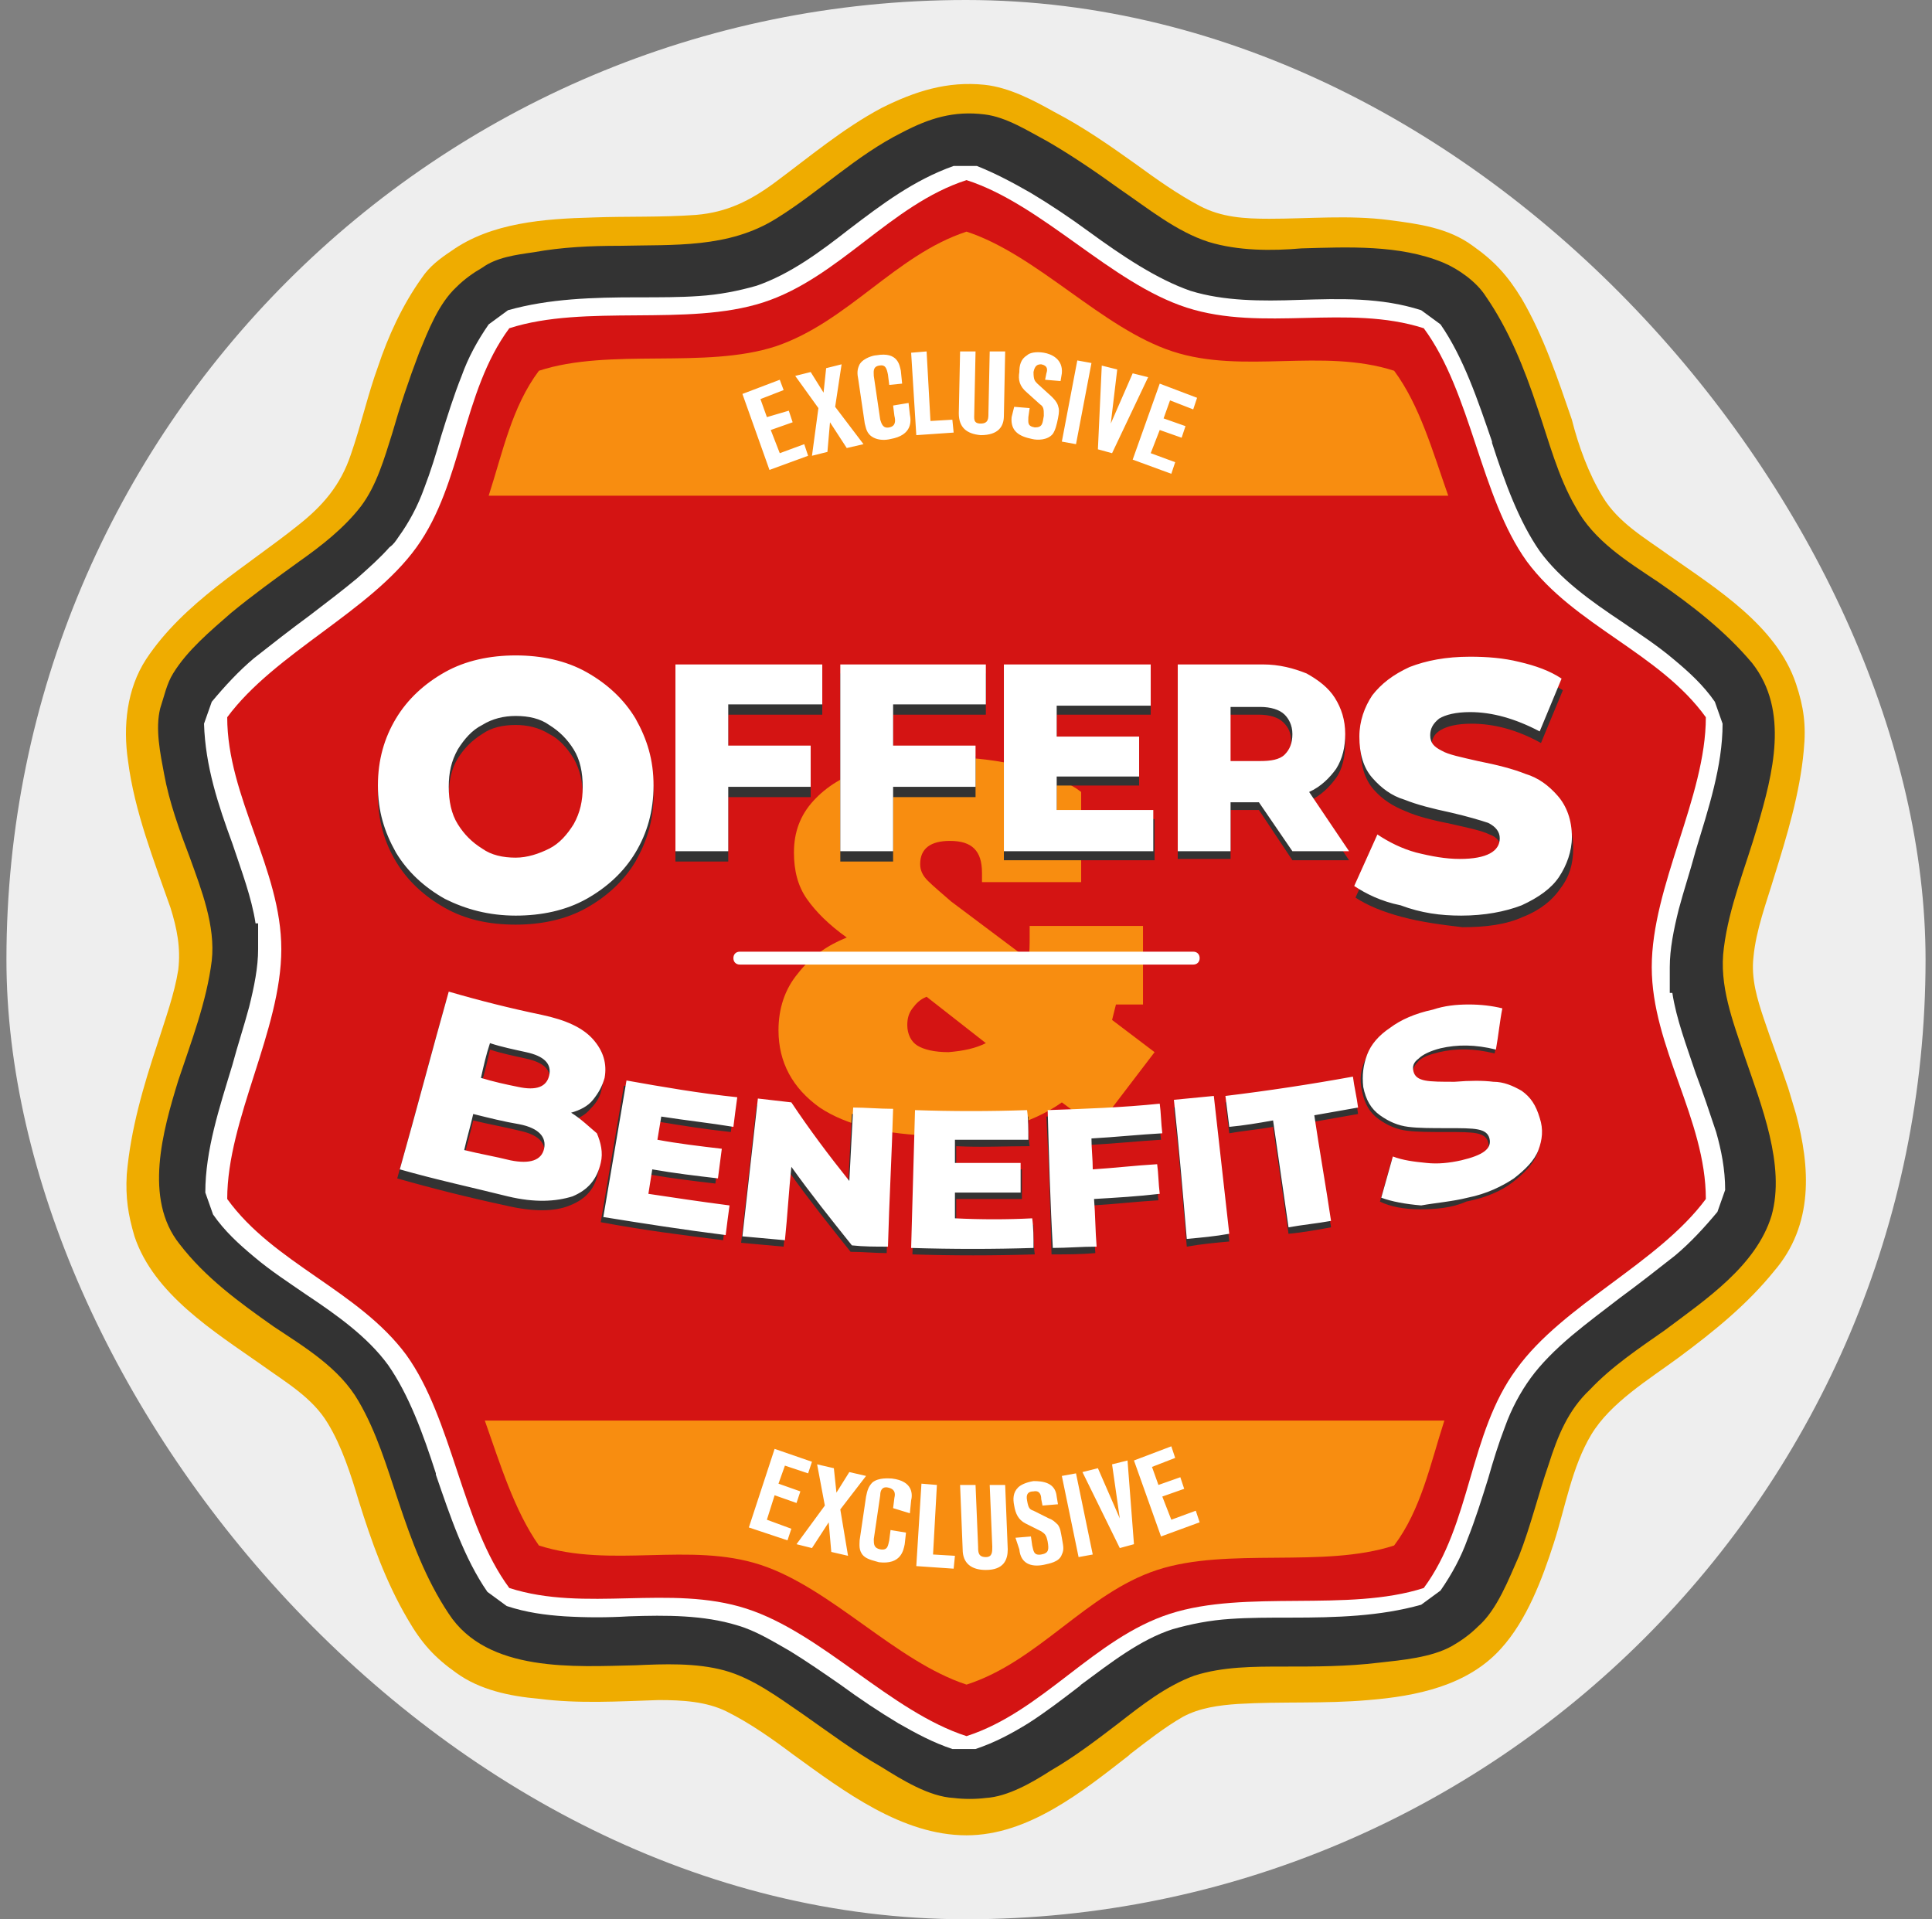 <svg width="150" height="149" fill="none" xmlns="http://www.w3.org/2000/svg"><rect width="100%" height="100%" fill="#808080" stroke="none"/><rect x=".5" width="149" height="149" rx="74.5" fill="#EEE"/><path fill-rule="evenodd" clip-rule="evenodd" d="M139.441 86.483c-.2-.7-.4-1.3-.6-2-.6-1.8-1.3-3.6-1.9-5.4-.5-1.5-1-3.1-.8-4.8.2-2.1 1-4.2 1.6-6.2 1-3.2 2-6.5 2.3-9.8.2-2 0-3.4-.6-5.2-1.5-4.5-6.2-7.4-9.9-10-1.8-1.3-3.9-2.5-5.1-4.5-1.1-1.8-1.9-4-2.4-6-1.1-3.2-2.2-6.5-3.9-9.4-1.1-1.8-2.1-2.9-3.8-4.1-1.9-1.4-4.2-1.7-6.5-2-3.1-.4-6.2-.1-9.3-.1-1.9 0-3.7-.1-5.4-1-1.7-.9-3.4-2.1-4.9-3.2-2.1-1.5-4.1-2.9-6.4-4.1-1.6-.9-3.5-1.9-5.4-2.1-2.9-.3-5.4.5-8 1.8-3 1.6-5.6 3.8-8.3 5.8-1.9 1.4-3.7 2.3-6.1 2.5-2.7.2-5.4.1-8 .2-3.8.1-7.9.4-11 2.6-.9.6-1.7 1.2-2.3 2.1-1.5 2.1-2.6 4.5-3.4 6.9-.8 2.2-1.3 4.5-2.1 6.8-.8 2.4-2.2 4-4.1 5.5-4 3.2-8.9 6-11.8 10.4-1.5 2.3-1.8 5.2-1.4 7.9.5 3.9 2 7.7 3.3 11.4.5 1.6.8 3.1.6 4.8-.3 1.9-1 3.8-1.6 5.7-1.1 3.3-2.1 6.7-2.4 10.2-.1 1.8.1 3.1.6 4.8 1.5 4.5 6.2 7.4 9.9 10 1.8 1.3 3.9 2.5 5.1 4.5 1.1 1.8 1.8 4 2.4 6 1 3.2 2.1 6.3 3.8 9.2 1.1 1.9 2.1 3 3.8 4.2 1.8 1.3 4.1 1.8 6.4 2 3.1.4 6.2.2 9.3.1 1.8 0 3.7.1 5.3.9 1.8.9 3.5 2.1 5.1 3.3 4 2.9 8.5 6.3 13.5 6.3 4.8 0 9-3.4 12.6-6.2l.1-.1c1.3-1 2.7-2.1 4.1-2.9 1.3-.7 2.8-.9 4.3-1 3.4-.2 6.7 0 10.1-.3 3.7-.3 7.7-1.1 10.3-4 2-2.2 3.2-5.4 4.1-8.2.9-2.8 1.4-5.9 2.9-8.4s4.5-4.3 6.8-6c2.7-2 5.3-4.1 7.4-6.7 3.1-3.6 2.8-8.1 1.7-12.2Z" fill="#EFAC00"/><path fill-rule="evenodd" clip-rule="evenodd" d="M135.441 81.983c-.9-2.7-2-5.5-1.6-8.4.4-3.2 1.7-6.3 2.6-9.4 1.2-4.1 2.5-9-.4-12.7-2.1-2.5-4.7-4.5-7.3-6.3-2.4-1.6-5-3.2-6.4-5.8-1.4-2.4-2.1-5.2-3-7.8-1-3-2.2-6-4-8.6-.7-1.1-2.1-2.1-3.3-2.6-3.4-1.4-7.4-1.2-11-1.1-2.3.2-4.9.2-7.2-.5-2.5-.8-4.7-2.6-6.9-4.1-1.8-1.3-3.7-2.6-5.6-3.7-1.5-.8-3.2-1.9-4.9-2.1-2.4-.3-4.3.3-6.4 1.4-3.6 1.8-6.4 4.6-9.8 6.7-3.7 2.3-7.9 2-12.1 2.1-2.3 0-4.5.1-6.7.5-1.4.2-2.9.4-4 1.2-.7.4-1.4.9-2 1.5-1.4 1.3-2.2 3.4-2.9 5.1-.8 2.1-1.5 4.2-2.1 6.3-.6 1.9-1.2 4-2.4 5.6-1.3 1.7-3.1 3.1-4.8 4.3-1.8 1.3-3.6 2.6-5.3 4-1.6 1.4-3.4 2.9-4.5 4.7-.5.8-.7 1.8-1 2.7-.4 1.6 0 3.5.3 5.1.4 2.2 1.2 4.4 2 6.5.9 2.5 2 5.3 1.7 8-.4 3.2-1.6 6.3-2.6 9.3-1.2 3.9-2.7 9.2.1 12.7 2 2.6 4.6 4.5 7.3 6.4 2.4 1.6 5.1 3.2 6.6 5.8 1.4 2.4 2.2 5.1 3.1 7.8 1 3 2.1 6 3.9 8.7 3 4.6 9.8 4.1 14.5 4 2.2-.1 4.7-.2 6.9.4 2.2.6 4.2 2.1 6.1 3.4 2 1.4 4 2.9 6.1 4.1 1.6 1 3.7 2.3 5.6 2.4.8.1 1.7.1 2.5 0 1.7-.1 3.6-1.2 5-2.1 1.9-1.1 3.6-2.4 5.3-3.7 1.8-1.4 3.7-2.9 5.9-3.7 2.2-.7 4.6-.7 6.9-.7 2.5 0 4.9 0 7.4-.3 1.8-.2 4.1-.4 5.7-1.3.7-.4 1.4-.9 2-1.5 1.5-1.3 2.4-3.7 3.2-5.5.9-2.3 1.5-4.8 2.3-7.1.7-2.2 1.5-4.2 3.2-5.8 1.7-1.8 3.8-3.2 5.8-4.6 3.2-2.4 7.1-5 8.3-8.9 1.1-3.9-.8-8.6-2.1-12.4Z" fill="#333"/><path fill-rule="evenodd" clip-rule="evenodd" d="M131.641 83.283c-.7-2.1-1.5-4.2-1.8-6.2h-.2v-2c0-1.4.3-2.9.7-4.5.4-1.5.9-3 1.3-4.5 1-3.3 2.1-6.6 2.1-9.9l-.6-1.7c-.9-1.3-2-2.3-3.2-3.3-1.3-1.1-2.7-2-4-2.9-2.4-1.6-4.8-3.3-6.4-5.5-1.6-2.3-2.7-5.3-3.7-8.4v-.1c-1.1-3.2-2.2-6.5-4-9.1l-1.5-1.1c-3.1-1-6.3-.9-9.5-.8-2.9.1-5.8.1-8.4-.7-2.6-.9-5.3-2.7-7.9-4.6-1.5-1.1-3-2.1-4.5-3-1.4-.8-2.7-1.5-4.2-2.1h-1.8c-3.1 1.1-5.6 3-8.1 4.9-2.3 1.8-4.6 3.5-7.2 4.4-1.4.4-2.9.7-4.5.8-1.4.1-3 .1-4.7.1-3.5 0-6.9.1-10.1 1l-1.5 1.1c-.9 1.3-1.6 2.6-2.1 4-.6 1.5-1.1 3.1-1.6 4.7-.4 1.4-.8 2.7-1.3 4-.5 1.4-1.2 2.7-2 3.8-.2.3-.4.6-.7.8-.7.8-1.6 1.6-2.5 2.4-1.2 1-2.4 1.9-3.7 2.9-1.5 1.1-2.9 2.2-4.3 3.3-1.2 1-2.3 2.2-3.3 3.4l-.6 1.7c.1 3.3 1.1 6.3 2.2 9.3.7 2.1 1.5 4.2 1.8 6.2h.2v2c0 1.4-.3 2.9-.7 4.5-.4 1.5-.9 3-1.3 4.5-1 3.3-2.1 6.6-2.1 9.9l.6 1.7c.9 1.3 2 2.3 3.2 3.3 1.3 1.1 2.7 2 4 2.9 2.4 1.6 4.8 3.3 6.4 5.5 1.6 2.3 2.7 5.3 3.7 8.4v.1c1.1 3.2 2.2 6.5 4 9.1l1.5 1.1c1.5.5 3 .7 4.5.8 1.7.1 3.3.1 5 0 2.9-.1 5.8-.1 8.4.7 1.4.4 2.7 1.2 4.1 2 1.3.8 2.6 1.7 3.9 2.6 1.5 1.1 3 2.1 4.5 3 1.4.8 2.7 1.5 4.2 2h1.8c1.5-.5 2.8-1.2 4.1-2 1.4-.9 2.7-1.9 4-2.9l.1-.1c2.3-1.7 4.6-3.5 7.1-4.3 1.4-.4 2.9-.7 4.5-.8 1.4-.1 3-.1 4.7-.1 3.5 0 6.9-.1 10.1-1l1.5-1.1c.9-1.3 1.6-2.6 2.1-4 .6-1.5 1.1-3.1 1.6-4.7.4-1.4.8-2.7 1.3-4 .5-1.4 1.2-2.7 2-3.8.8-1.1 1.9-2.2 3.2-3.3 1.2-1 2.4-1.9 3.7-2.9 1.5-1.1 2.9-2.2 4.3-3.3 1.2-1 2.3-2.2 3.3-3.4l.6-1.7c0-1.6-.3-3.1-.7-4.5-.5-1.5-1-3-1.6-4.6Z" fill="#fff"/><path fill-rule="evenodd" clip-rule="evenodd" d="M75.041 13.983c5.9 1.9 11.2 8 17.1 9.9 5.9 1.9 12.5-.3 18.4 1.6 3.7 5 4.4 13.1 8 18.1 3.7 5 10.3 7.1 13.9 12.1 0 6.2-4.2 13.1-4.2 19.4 0 6.2 4.2 11.8 4.2 18-3.7 5-11.1 8.2-14.7 13.2-3.7 5-3.5 12-7.2 17-5.9 1.9-13.8.1-19.7 2-5.9 1.9-9.9 7.6-15.8 9.5-5.9-1.9-11.2-8-17.1-9.9-5.9-1.9-12.5.3-18.4-1.6-3.7-5-4.4-13.1-8-18.1-3.7-5-10.3-7.1-13.9-12.1 0-6.2 4.2-13.1 4.2-19.4 0-6.2-4.2-11.8-4.2-18 3.7-5 11.1-8.2 14.7-13.2 3.6-5 3.5-12 7.2-17 5.9-1.9 13.8-.1 19.7-2 5.9-1.9 9.9-7.6 15.8-9.5Z" fill="#D41413"/><path fill-rule="evenodd" clip-rule="evenodd" d="M75.041 17.983c5.5 1.8 10.5 7.5 16 9.3 5.5 1.8 11.6-.3 17.2 1.5 2 2.7 3 6.3 4.2 9.7h-74.5c1.1-3.4 1.8-6.9 3.9-9.7 5.5-1.8 12.9-.1 18.4-1.9 5.6-1.9 9.3-7.1 14.8-8.9Zm37.1 92.3c-1.1 3.4-1.8 6.9-3.9 9.7-5.5 1.8-12.9.1-18.4 1.9-5.5 1.8-9.2 7.1-14.8 8.9-5.5-1.8-10.5-7.5-16-9.3-5.5-1.8-11.6.3-17.2-1.5-1.9-2.7-3-6.3-4.2-9.7h74.5Z" fill="#F88D10"/><path d="M63.642 85.983c-2.1-1.5-3.2-3.5-3.2-6 0-1.7.5-3.2 1.5-4.4 1-1.3 2.3-2.2 3.8-2.8-1.4-1-2.4-2-3.1-3-.7-1-1-2.2-1-3.6 0-1.6.5-2.9 1.5-4s2.4-2 4.2-2.5c1.8-.6 3.8-.9 6.1-.9s4.4.3 6.3.8c1.9.6 3.3 1.2 4.2 1.9v7h-7.7v-.7c0-.9-.2-1.5-.6-1.9-.4-.4-1-.6-1.9-.6-1.5 0-2.3.6-2.3 1.8 0 .5.2.9.6 1.3.4.4 1 .9 1.8 1.6l6 4.5c.1-.5.1-1.1.1-1.8v-.8h8.8v6.1h-2.1l-.3 1.2 3.3 2.5-4.5 5.9-2.7-2c-2.4 1.7-5.7 2.6-9.8 2.6-3.9-.1-6.9-.8-9-2.2Zm12.9-5-4.6-3.6c-.5.2-.8.5-1.1.9-.3.4-.4.8-.4 1.3 0 .7.3 1.3.8 1.6.5.3 1.3.5 2.4.5 1.2-.1 2.1-.3 2.9-.7Z" fill="#F88D10"/><path d="M34.541 70.483c-1.6-.9-2.9-2.1-3.8-3.6-.9-1.5-1.4-3.2-1.4-5.2s.5-3.6 1.4-5.2c.9-1.5 2.2-2.7 3.8-3.6 1.6-.9 3.5-1.3 5.5-1.3s3.9.4 5.5 1.3 2.9 2.1 3.8 3.6c.9 1.5 1.4 3.2 1.4 5.2s-.5 3.6-1.4 5.2c-.9 1.5-2.2 2.7-3.8 3.6-1.6.9-3.5 1.3-5.5 1.3-2.1 0-3.9-.4-5.5-1.3Zm8.1-3.9c.8-.5 1.4-1.1 1.9-1.9.5-.8.7-1.8.7-2.9 0-1.1-.2-2-.7-2.9-.5-.8-1.1-1.5-1.9-1.9-.8-.5-1.7-.7-2.6-.7-1 0-1.9.2-2.6.7-.8.5-1.4 1.1-1.9 1.9-.5.8-.7 1.8-.7 2.9 0 1.1.2 2 .7 2.9.5.8 1.1 1.5 1.9 1.9.8.5 1.7.7 2.6.7.9 0 1.8-.3 2.6-.7Zm13.9-11.1v3.2h6.4v3.2h-6.4v5h-4.1v-14.6h11.4v3.2h-7.3Zm12.8 0v3.2h6.4v3.2h-6.4v5h-4.1v-14.6h11.3v3.2h-7.2Zm20.3 8.1v3.2h-11.7v-14.5h11.4v3.2h-7.3v2.4h6.4v3.1h-6.4v2.6h7.6Zm8.1-.7h-2.2v3.8h-4.1v-14.4h6.6c1.3 0 2.4.2 3.4.7 1 .4 1.7 1.1 2.2 1.9.5.8.8 1.8.8 2.8 0 1-.2 2-.7 2.7-.5.7-1.2 1.4-2.1 1.8l3.1 4.6h-4.4l-2.6-3.9Zm1.9-6.8c-.4-.4-1.1-.6-1.9-.6h-2.3v4.2h2.3c.8 0 1.5-.2 1.9-.5.4-.4.6-.9.6-1.6 0-.7-.2-1.1-.6-1.5Zm9.2 15.1c-1.5-.4-2.7-.9-3.6-1.5l1.8-4c.9.6 1.9 1 3 1.4 1.1.3 2.3.5 3.4.5 2.1 0 3.1-.5 3.1-1.6 0-.6-.3-1-.9-1.2-.6-.3-1.6-.5-2.9-.8-1.5-.3-2.7-.6-3.6-1-1-.4-1.8-.9-2.5-1.7-.7-.8-1-1.9-1-3.2 0-1.2.3-2.2 1-3.2.6-.9 1.6-1.7 2.9-2.2 1.3-.6 2.8-.8 4.7-.8 1.3 0 2.5.1 3.8.4 1.2.3 2.3.7 3.3 1.3l-1.7 4.1c-1.8-1-3.6-1.5-5.4-1.5-1.1 0-1.9.2-2.4.5s-.7.7-.7 1.3c0 .5.3.9.9 1.2.6.3 1.5.5 2.8.8 1.5.3 2.7.6 3.7 1s1.8.9 2.5 1.7c.7.8 1.1 1.8 1.1 3.2 0 1.2-.3 2.2-1 3.1-.6.9-1.6 1.7-2.9 2.2-1.3.6-2.9.8-4.7.8-1.7-.2-3.2-.4-4.7-.8Zm-62.7 17.5c.4.7.5 1.5.3 2.3-.2 1.2-.9 2.1-2.2 2.6-1.2.5-2.9.5-5 0-2.8-.6-5.6-1.3-8.4-2.1 1.3-4.6 2.5-9.2 3.8-13.8 2.4.7 4.8 1.3 7.2 1.8 1.8.4 3.1 1 4 1.9.8.8 1.2 1.8.9 3-.1.7-.4 1.2-.9 1.7-.4.5-1 .8-1.7 1 1 .3 1.6.9 2 1.6Zm-8.1-7.2c-.2.9-.4 1.8-.7 2.7 1 .2 1.9.5 2.9.7 1.4.3 2.2 0 2.4-.9.2-.9-.4-1.5-1.8-1.8-.9-.2-1.9-.4-2.8-.7Zm4.2 8.2c.2-1-.5-1.6-1.9-1.9-1.2-.3-2.4-.5-3.6-.8-.2.9-.5 1.9-.7 2.8 1.2.3 2.4.6 3.6.8 1.5.3 2.4 0 2.6-.9Zm14.2 4.3c-.1.8-.2 1.6-.3 2.3-3.2-.4-6.3-.8-9.5-1.4.6-3.5 1.2-7.1 1.8-10.6 2.9.5 5.8.9 8.6 1.3-.1.8-.2 1.6-.3 2.3-1.9-.2-3.8-.5-5.6-.8l-.3 1.8c1.7.3 3.4.5 5 .7-.1.8-.2 1.5-.3 2.3-1.7-.2-3.4-.4-5.1-.7-.1.6-.2 1.3-.3 1.9 2.2.4 4.2.7 6.3.9Zm12.8-7.4c-.1 3.6-.3 7.2-.4 10.7-.9 0-1.8-.1-2.8-.1-1.6-2-3.2-4-4.7-6.1-.2 1.9-.3 3.8-.5 5.7l-3.3-.3c.4-3.6.8-7.1 1.2-10.7.9.1 1.7.2 2.6.3 1.5 2.1 3 4.1 4.5 6.1l.3-5.7c1.1 0 2.1.1 3.1.1Zm11 8.5c0 .8 0 1.6.1 2.3-3.2.1-6.4.1-9.5 0 .1-3.6.2-7.2.3-10.7 2.9.1 5.8.1 8.7 0 0 .8 0 1.6.1 2.3-1.9 0-3.8.1-5.7 0v1.8h5.1v2.3h-5.1v2c1.9.1 4 .1 6 0Zm4.4-6.2c0 .8.1 1.6.1 2.4 1.7-.1 3.4-.2 5-.4.1.8.1 1.6.2 2.3-1.7.1-3.4.3-5.1.4.1 1.2.1 2.5.2 3.7-1.1.1-2.2.1-3.4.1-.1-3.6-.2-7.2-.4-10.7 2.9-.1 5.8-.3 8.7-.5.1.8.1 1.6.2 2.3-1.7.1-3.6.3-5.5.4Zm6.5-2.9c1-.1 2.1-.2 3.1-.3.4 3.6.8 7.1 1.2 10.7-1.1.1-2.2.2-3.3.4-.3-3.6-.6-7.2-1-10.8Zm7.7 1.5c-1.1.2-2.3.3-3.4.5l-.3-2.4c3.3-.4 6.6-.9 9.9-1.5.1.8.3 1.6.4 2.4-1.1.2-2.3.4-3.4.6.4 2.7.9 5.5 1.3 8.2-1.1.2-2.2.4-3.3.5-.4-2.8-.8-5.5-1.2-8.3Zm11.4 6.4c-1.2 0-2.3-.2-3.1-.6.3-1.1.6-2.1.9-3.2.8.3 1.6.5 2.6.5 1 .1 1.9 0 2.7-.2 1.7-.4 2.4-1 2.2-1.7-.1-.4-.4-.6-.9-.7-.5-.1-1.3-.1-2.4-.1-1.2 0-2.2 0-3-.1-.8-.1-1.5-.4-2.2-.9-.7-.5-1.1-1.2-1.3-2.2-.2-.9-.1-1.7.3-2.5.3-.8 1-1.5 1.8-2.1.9-.6 2-1 3.3-1.4.9-.2 1.9-.3 2.8-.4 1 0 1.8.1 2.6.3-.2 1.1-.3 2.2-.5 3.2-1.6-.4-3-.4-4.3-.1-.8.2-1.4.4-1.7.8-.3.3-.4.7-.4 1 .1.4.4.6.9.7.5.1 1.3.1 2.3.1h3c.8.1 1.5.3 2.2.7.7.4 1.2 1.1 1.4 2.1.2.8.2 1.6-.1 2.5-.3.8-1 1.5-1.9 2.2-.9.7-2.1 1.2-3.6 1.5-1.1.5-2.4.6-3.6.6Z" fill="#333"/><path d="M92.641 74.883h-35.2c-.3 0-.5-.2-.5-.5s.2-.5.5-.5h35.2c.3 0 .5.2.5.5s-.2.5-.5.5Zm-52.6-3.8c2 0 3.9-.4 5.5-1.3s2.9-2.1 3.8-3.6c.9-1.5 1.4-3.2 1.4-5.2s-.5-3.6-1.4-5.2c-.9-1.5-2.2-2.7-3.8-3.6-1.6-.9-3.5-1.3-5.5-1.3s-3.9.4-5.5 1.3-2.9 2.1-3.8 3.6c-.9 1.5-1.4 3.2-1.4 5.2s.5 3.6 1.4 5.2c.9 1.5 2.2 2.7 3.8 3.6 1.6.8 3.4 1.3 5.5 1.3Zm0-4.5c-1 0-1.9-.2-2.6-.7-.8-.5-1.4-1.1-1.9-1.9-.5-.8-.7-1.8-.7-2.9 0-1.1.2-2 .7-2.9.5-.8 1.1-1.5 1.9-1.9.8-.5 1.7-.7 2.6-.7 1 0 1.9.2 2.6.7.8.5 1.4 1.1 1.9 1.9.5.8.7 1.8.7 2.9 0 1.1-.2 2-.7 2.9-.5.8-1.1 1.5-1.9 1.9-.8.4-1.7.7-2.6.7Zm23.8-11.8v-3.2h-11.4v14.5h4.1v-5h6.4v-3.2h-6.4v-3.2h7.3v.1Zm12.7 0v-3.2h-11.3v14.5h4.1v-5h6.4v-3.2h-6.4v-3.2h7.2v.1Zm5.5 8.1v-2.6h6.4v-3.1h-6.4v-2.4h7.3v-3.2h-11.4v14.5h11.6v-3.2h-7.5Zm18.3 3.2h4.4l-3.1-4.6c.9-.4 1.6-1.1 2.1-1.8.5-.8.7-1.7.7-2.7 0-1.1-.3-2-.8-2.8-.5-.8-1.3-1.4-2.2-1.9-1-.4-2.1-.7-3.4-.7h-6.6v14.5h4.1v-3.8h2.2l2.6 3.8Zm0-9.1c0 .7-.2 1.2-.6 1.6-.4.4-1.1.5-1.9.5h-2.3v-4.2h2.3c.8 0 1.5.2 1.9.6.3.3.6.8.6 1.5Zm13.1 14.1c1.8 0 3.4-.3 4.7-.8 1.3-.6 2.3-1.3 2.9-2.2.6-.9 1-2 1-3.1 0-1.3-.4-2.4-1.1-3.2-.7-.8-1.5-1.4-2.5-1.7-1-.4-2.2-.7-3.7-1-1.3-.3-2.3-.5-2.8-.8-.6-.3-.9-.6-.9-1.2 0-.5.2-.9.7-1.3.5-.3 1.3-.5 2.4-.5 1.7 0 3.5.5 5.4 1.5l1.7-4.1c-.9-.6-2-1-3.3-1.3-1.2-.3-2.5-.4-3.8-.4-1.9 0-3.4.3-4.7.8-1.3.6-2.2 1.3-2.9 2.2-.6.9-1 2-1 3.2 0 1.3.3 2.4 1 3.2.7.8 1.5 1.4 2.5 1.7 1 .4 2.2.7 3.6 1 1.3.3 2.3.6 2.9.8.6.3.9.7.9 1.2 0 1-1 1.6-3.1 1.6-1.1 0-2.2-.2-3.4-.5-1.1-.3-2.1-.8-3-1.4l-1.8 4c.9.6 2.1 1.2 3.6 1.5 1.6.6 3.1.8 4.7.8Zm-69.1 15.3c.7-.2 1.3-.5 1.7-1 .4-.5.7-1 .9-1.7.2-1.1-.1-2.1-.9-3-.8-.9-2.1-1.5-4-1.9-2.4-.5-4.8-1.1-7.2-1.8-1.3 4.6-2.5 9.2-3.8 13.8 2.8.8 5.6 1.4 8.4 2.1 2.1.5 3.7.4 5 0 1.2-.5 1.9-1.3 2.2-2.6.2-.8 0-1.6-.3-2.3-.6-.5-1.2-1.1-2-1.6Zm-3.5-4.7c1.4.3 2 .9 1.8 1.8-.2.9-1 1.2-2.4.9-1-.2-1.9-.4-2.9-.7.2-.9.4-1.8.7-2.7.9.3 1.9.5 2.8.7Zm-1.2 8.4c-1.2-.3-2.4-.5-3.6-.8.2-.9.5-1.9.7-2.8 1.2.3 2.4.6 3.6.8 1.5.3 2.1 1 1.9 1.9-.2.9-1.1 1.2-2.6.9Zm10.7 2.6c.1-.6.2-1.3.3-1.9 1.7.3 3.4.5 5.1.7.1-.8.2-1.5.3-2.3-1.7-.2-3.4-.4-5-.7l.3-1.8c1.9.3 3.8.5 5.6.8.1-.8.2-1.6.3-2.3-2.9-.3-5.8-.8-8.6-1.3-.6 3.5-1.2 7.1-1.8 10.6 3.1.5 6.3 1 9.5 1.4.1-.8.2-1.6.3-2.3-2.3-.3-4.3-.6-6.3-.9Zm15.9-6.7-.3 5.7c-1.6-2-3.1-4-4.5-6.1-.9-.1-1.7-.2-2.6-.3-.4 3.6-.8 7.1-1.2 10.7l3.3.3c.2-1.9.3-3.8.5-5.7 1.5 2.1 3.1 4.1 4.7 6.1.9.1 1.8.1 2.8.1.1-3.6.3-7.2.4-10.7-1.1 0-2.1-.1-3.1-.1Zm7.9 8.6v-2h5.1v-2.3h-5.1v-1.8h5.7c0-.8 0-1.6-.1-2.3-2.9.1-5.8.1-8.7 0-.1 3.6-.2 7.2-.3 10.7 3.2.1 6.4.1 9.5 0 0-.8 0-1.6-.1-2.3-1.9.1-4 .1-6 0Zm16.1-6.6c-.1-.8-.1-1.6-.2-2.3-2.9.3-5.8.4-8.7.5.1 3.6.2 7.2.4 10.7 1.1 0 2.2-.1 3.4-.1-.1-1.2-.1-2.5-.2-3.7 1.7-.1 3.4-.2 5.1-.4-.1-.8-.1-1.6-.2-2.3-1.7.1-3.4.3-5 .4 0-.8-.1-1.6-.1-2.4 1.8-.1 3.7-.3 5.5-.4Zm1.9 8.2c1.1-.1 2.2-.2 3.3-.4-.4-3.6-.8-7.1-1.2-10.7-1 .1-2.1.2-3.1.3.4 3.7.7 7.3 1 10.8Zm7.9-.9c1.1-.2 2.2-.3 3.3-.5-.4-2.7-.9-5.5-1.3-8.2 1.1-.2 2.3-.4 3.4-.6-.1-.8-.3-1.6-.4-2.4-3.3.6-6.6 1.1-9.9 1.5l.3 2.4c1.1-.1 2.3-.3 3.4-.5.4 2.8.8 5.5 1.2 8.3Zm13.9-2.3c1.5-.3 2.7-.9 3.6-1.5.9-.7 1.6-1.4 1.9-2.2.3-.8.4-1.6.1-2.5-.3-1-.7-1.6-1.4-2.1-.7-.4-1.4-.7-2.2-.7-.8-.1-1.8-.1-3 0-1 0-1.8 0-2.3-.1-.5-.1-.8-.3-.9-.7-.1-.4 0-.7.4-1 .3-.3.9-.6 1.7-.8 1.3-.3 2.7-.3 4.3.1.2-1.1.3-2.2.5-3.2-.8-.2-1.7-.3-2.6-.3-1 0-1.9.1-2.8.4-1.4.3-2.5.8-3.3 1.4-.9.6-1.5 1.3-1.8 2.1-.3.8-.4 1.6-.3 2.5.2 1 .6 1.7 1.3 2.2.7.5 1.4.8 2.2.9.8.1 1.8.1 3 .1 1.1 0 1.9 0 2.4.1s.8.3.9.7c.2.8-.5 1.3-2.2 1.7-.9.2-1.8.3-2.7.2-1-.1-1.8-.2-2.6-.5-.3 1.1-.6 2.1-.9 3.2.8.3 1.9.5 3.1.6 1.1-.2 2.4-.3 3.6-.6Zm-54.2-56.5 3-1.1-.3-.9-1.9.7-.7-1.8 1.7-.6-.3-.9-1.7.5-.5-1.4 1.8-.7-.3-.8-2.9 1.1 2.1 5.9Zm3.8-4.8-.5 3.7 1.2-.3.2-2.3 1.3 2 1.3-.3-2.2-2.9.5-3.3-1.2.3-.2 1.9-1-1.6-1.2.3 1.8 2.5Zm6.5-1.9-.1-1c-.1-.4-.2-1.5-1.9-1.2-.2 0-1 .2-1.3.7-.2.4-.2.7-.1 1.2l.5 3.4c.1.3.1.8.7 1.1.4.2.9.2 1.3.1 1.7-.3 1.6-1.4 1.5-1.9l-.1-.9-1.2.2.1.8c.1.4.1.8-.4.9-.5.1-.6-.3-.7-.6l-.5-3.4c0-.3-.1-.7.4-.8.5-.1.6.2.7.7l.1.8 1-.1Zm1.1 4 2.9-.2-.1-1-1.7.1-.3-5.4-1.2.1.4 6.4Zm3.3-1.7c0 1.1.6 1.6 1.7 1.7 1.4 0 1.8-.7 1.8-1.5l.1-5h-1.2l-.1 4.8c0 .4 0 .8-.6.8s-.5-.4-.5-.8l.1-4.8h-1.2l-.1 4.8Zm4.1.3c-.1 1.1.6 1.5 1.6 1.7.4.1 1.2.1 1.6-.4.2-.3.3-.7.4-1.2.1-.5.1-.7 0-1-.1-.3-.3-.5-.5-.7l-1.1-1c-.2-.2-.3-.3-.3-.9.1-.5.3-.6.6-.6.5.1.5.4.4.7l-.1.5 1.2.1.1-.6c.1-1.1-.8-1.5-1.4-1.6-.6-.1-1.1 0-1.3.2-.5.3-.6.8-.6 1.3-.1.6 0 1.1.6 1.6l1 .9c.3.2.3.4.3.9-.1.6-.1.9-.7.9-.6-.1-.5-.4-.5-.8l.1-.7-1.2-.1-.2.8Zm3.9 1.9 1.1.2 1.2-6.3-1.1-.2-1.2 6.3Zm2.8.6 1.1.3 2.8-5.9-1.2-.3-1.7 3.9.5-4.2-1.2-.3-.3 6.5Zm2.7.8 3 1.1.3-.9-1.9-.7.7-1.8 1.7.6.3-.9-1.7-.6.5-1.4 1.8.7.3-.9-2.9-1.1-2.1 5.9Zm-29.8 82.9 3 1 .3-.9-1.9-.7.6-1.9 1.7.6.3-.9-1.7-.6.5-1.4 1.8.6.3-.9-2.9-1-2 6.1Zm5.9-1.7-2.2 3 1.2.3 1.3-2 .2 2.3 1.3.3-.6-3.6 2-2.6-1.3-.3-1 1.6-.2-1.9-1.3-.3.6 3.2Zm6.6.6.1-1c.1-.4.2-1.5-1.5-1.7-.2 0-1-.1-1.5.3-.3.3-.4.6-.5 1.1l-.5 3.4c0 .3-.1.8.3 1.2.3.3.9.4 1.2.5 1.7.2 1.9-.9 2-1.4l.1-.9-1.2-.2-.1.8c-.1.4-.1.8-.7.7-.5-.1-.5-.4-.5-.8l.5-3.4c0-.3.1-.7.6-.6.5.1.6.4.5.8l-.1.8 1.3.4Zm.5 4.1 2.9.2.1-1-1.7-.1.3-5.4-1.2-.1-.4 6.4Zm3.6-1.3c0 1.1.7 1.6 1.8 1.6 1.4 0 1.7-.8 1.7-1.6l-.2-5h-1.2l.2 4.8c0 .4 0 .8-.5.8-.6 0-.6-.4-.6-.8l-.2-4.8h-1.2l.2 5Zm4.4 0c.1 1.1.9 1.4 1.9 1.2.4-.1 1.2-.2 1.4-.8.2-.4.1-.7 0-1.3-.1-.5-.1-.7-.3-1-.2-.2-.4-.4-.7-.5l-1.2-.6c-.3-.1-.4-.2-.5-.8-.1-.5.1-.7.5-.7.5-.1.6.3.6.6l.1.5 1.2-.1-.1-.6c-.1-1.1-1.1-1.2-1.8-1.2-.6.1-1 .3-1.2.5-.4.4-.4.9-.3 1.4.1.6.3 1.1.9 1.4l1.2.6c.3.2.4.3.5.8.1.6.1.9-.5 1-.6.1-.6-.3-.7-.7l-.1-.7-1.2.1.3.9Zm4.6.6 1.1-.2-1.3-6.3-1.1.2 1.3 6.3Zm3.2-.7 1.1-.3-.5-6.5-1.2.3.6 4.2-1.7-3.9-1.2.3 2.9 5.9Zm3.2-.9 3-1.1-.3-.9-1.9.7-.7-1.8 1.7-.6-.3-.9-1.7.6-.5-1.4 1.8-.7-.3-.9-2.9 1.1 2.1 5.9Z" fill="#fff"/></svg>